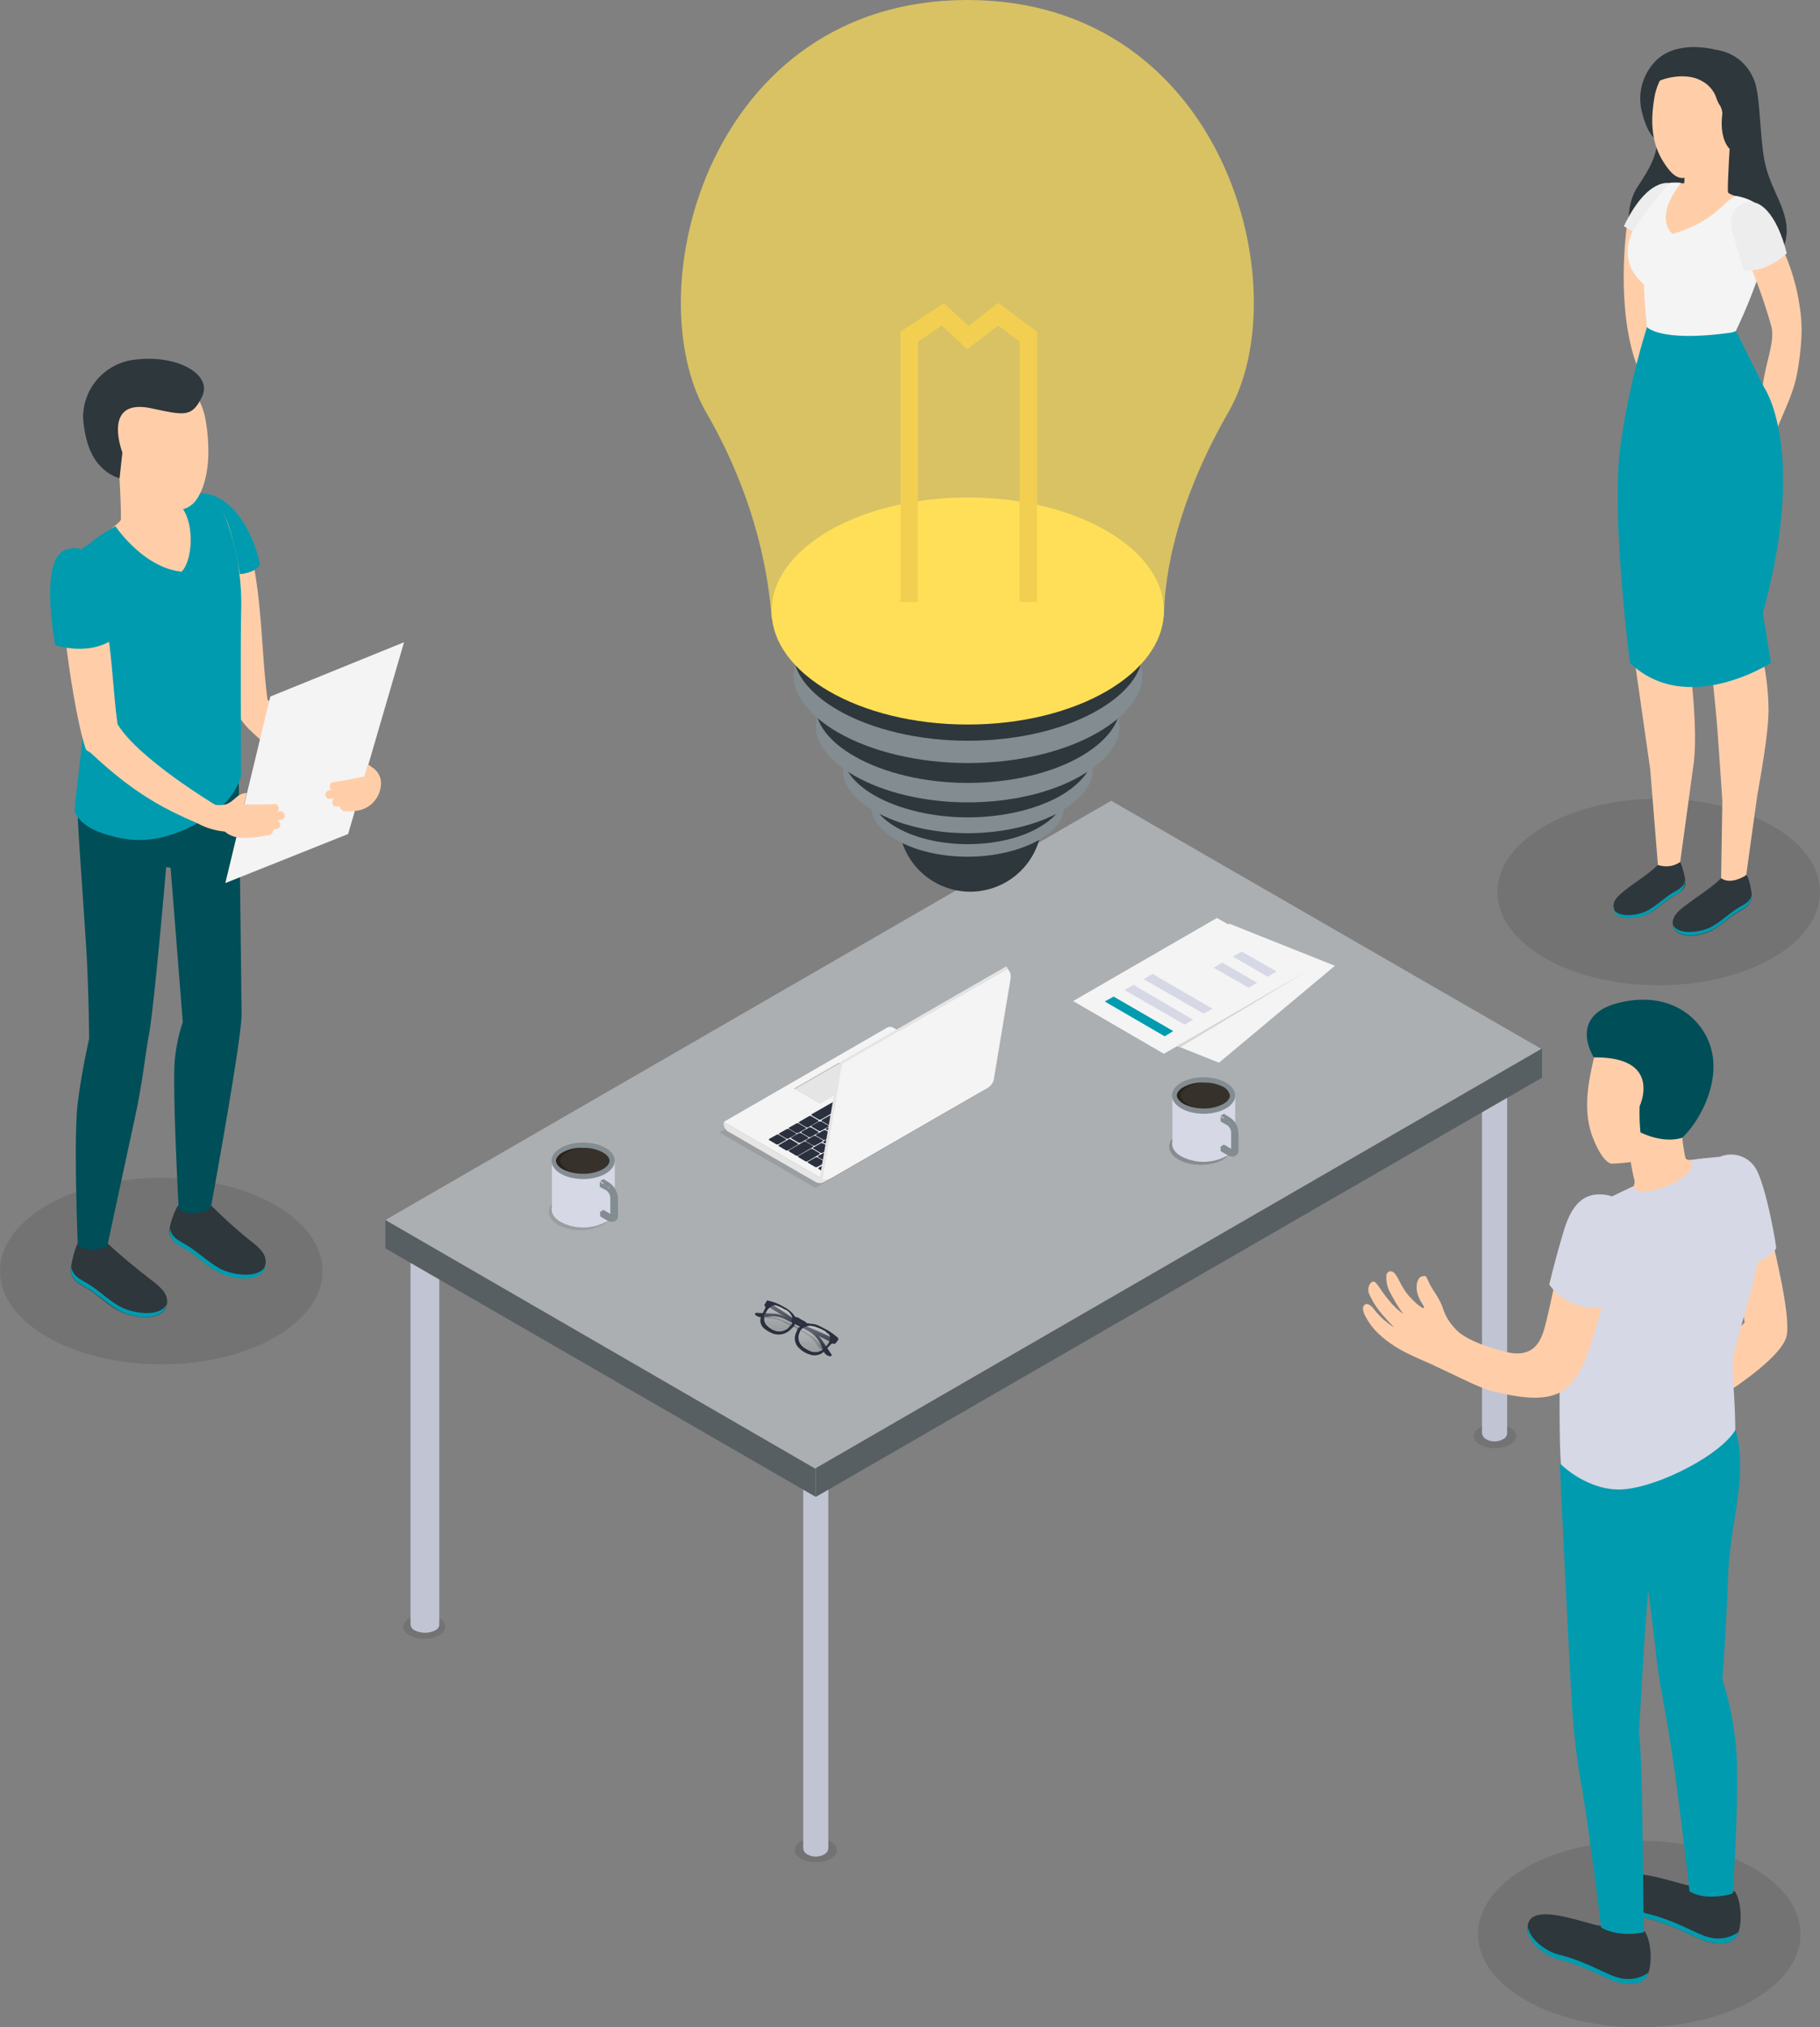 <svg height="500" viewBox="0 0 449.1 500" width="449.1" xmlns="http://www.w3.org/2000/svg" xmlns:xlink="http://www.w3.org/1999/xlink"><rect x="0" y="0" width="449.1" height="500" fill="#808080" stroke="none"/><linearGradient id="a" gradientTransform="matrix(1 0 0 -1 0 325.47)" gradientUnits="userSpaceOnUse" x1="200.935" x2="200.935" y1="-1.54" y2="-8.1"><stop offset=".01" stop-color="#fff"/><stop offset=".88" stop-color="#fff" stop-opacity="0"/></linearGradient><linearGradient id="b" x1="191.921" x2="191.921" xlink:href="#a" y1="3.46" y2="-3.02"/><ellipse cx="409.3" cy="220" opacity=".1" rx="39.8" ry="23"/><path d="m415.6 14c1.5-2.5 13.4-4.1 17.3 5.9 1.5 3.8 1.3 13.6 2.5 19.7s4.1 9.6 5.2 14.6-.7 13.3-12.6 14.8-21.2-2.7-24-6.5-2.9-11.9 0-16.3 5.2-7.9 5.1-13.6z" fill="#2e373c"/><path d="m401.4 56.1s-2.8 19.8 2.5 34 3.9-3.6 3.9-3.6l-1.3-4.2s-1.1-16.3-.6-20.3.3-7.4.6-7.7-1.1-1-1.6-1-3.5 2.8-3.5 2.8z" fill="#ffcea9"/><path d="m423.4 12.3s-8.9-2.6-14.4 2.3a13.297 13.297 0 0 0 -3.8 13.2c.7 2.8 2.2 6.7 4.4 6.9s13.8-22.4 13.8-22.4z" fill="#2e373c"/><path d="m426.8 36.7s-.6 10-.4 10.7 3.9 1.4 5 2.3-5.4 11-8.7 12.5-13.5-2.3-14.2-7.4c-.7-4.7 2.9-8.3 4.3-9.5a26.219 26.219 0 0 1 2.8-.1l.3-4.8c4.5-1.5 10.9-3.7 10.9-3.7z" fill="#ffcea9"/><path d="m428.2 48.3c2.8.4 6 1.9 6.4 3.5.5 1.8 1.6 10.2-.8 16.6a128.326 128.326 0 0 1 -5.5 13.3s-12.1 5.2-21.9-.9c0 0-.7-6.9-.7-10.6-9-7.9-1.3-17.5 6.3-25.1a13.104 13.104 0 0 1 2.8 0s-6.8 8-2.1 12.6c10.2-3 12.2-7.6 15.5-9.4z" fill="#f4f4f4"/><path d="m408.2 24.3c1-6.4 5.6-11.2 12.2-10.8a12.736 12.736 0 0 1 12 13.4 12.493 12.493 0 0 1 -5.6 9.7 13.314 13.314 0 0 1 -1 2.8c-2.4 2.7-8.5 4.5-10.6 4.5-1.8 0-3.3-1.6-5-4.4-3.4-5.7-2.5-12-2-15.2z" fill="#ffcea9"/><path d="m422.5 13.6c4.6.9 8.4 2.2 9.7 6.8.9 3.1 2 9.1.9 11.6l-.7 1.8-5.6 2.9s-2.6-2.2-1.8-8.6a4.069 4.069 0 0 0 -.8-2.4 10.842 10.842 0 0 1 -.8-1.9 7.622 7.622 0 0 0 -3.6-3.9c-4.2-2.3-10.3-.3-11.1.5a12.132 12.132 0 0 1 13.8-6.8z" fill="#2e373c"/><path d="m435 94.8c1-6.5 3-10.7 2.1-14.3a132.99 132.99 0 0 0 -7.9-21c-2-4-1.4-6.8.7-8.4 2.4-1.8 4.7-1 6.8 3.5 2.7 5.6 5.8 11.4 7.2 19.8.7 4.1 1.1 8-.2 16.3-.9 5.8-2.8 9.1-5 14.6-.6 1.5-4.6-5-3.7-10.5z" fill="#ffcea9"/><path d="m430.9 215.8c-2.3 1.9-6 .6-6.2.8-2.4 2.4-5.9 4.5-8.6 6.6-1.5 1.1-3.7 2.7-3.3 4.9.7 3.9 7.1 2.7 9.4 1.5s4.3-3.2 6.6-4.6c1.6-1 3.2-1.5 3.4-3.6.3-1.3-.9-5.7-1.3-5.6z" fill="#2e373c"/><path d="m432.3 220.5c-.3 2-1.9 2.5-3.5 3.5-2.3 1.4-4.3 3.5-6.7 4.7-2.2 1.1-7.7 2.2-9.3-.6.8 3.8 7 2.6 9.4 1.4s4.3-3.2 6.6-4.6c1.6-1 3.2-1.5 3.4-3.6a2.202 2.202 0 0 0 .1-.8z" fill="#009baf"/><path d="m414.5 212.5c-2.1 1.8-5.4.8-5.5.9-2.2 2.2-5.4 4.1-7.8 6-1.3 1.1-3.4 2.5-3 4.5.7 3.6 6.5 2.5 8.6 1.4s4-2.9 6-4.2c1.5-.9 2.9-1.4 3.1-3.3.1-1.1-1.1-5.3-1.4-5.3z" fill="#2e373c"/><path d="m415.8 217.1c-.3 1.8-1.7 2.3-3.2 3.2-2.1 1.3-4 3.2-6.1 4.3s-7 2-8.5-.5c.8 3.5 6.5 2.4 8.6 1.3s4-2.9 6-4.2c1.5-.9 2.9-1.4 3.1-3.3a.755.755 0 0 0 .1-.8z" fill="#009baf"/><path d="m401.8 103.5a187.542 187.542 0 0 1 4-19.8 23.365 23.365 0 0 0 9 2.2c5.2.3 13.5-1.3 13.5-1.3a52.071 52.071 0 0 0 4.8 7.4c2.3 3.2 6.9 10.3 5.8 22.7-.7 8.1-5.3 42.4-5.3 42.4a63.722 63.722 0 0 1 2.8 17.9c0 5-1.4 13.5-2.8 21.3l-2.7 19.5s-3.6 2.6-6.2.8l.3-19.1c-.3-4.7-.8-11.6-1.1-16-.5-7.2-1.8-18.5-2.1-21.4s-1.3-7.8-1.7-13.4-2.5-33.8-2.5-33.8l-.3 5.3s-.3 8.6-1.5 19.2-1.7 15.3-1.7 15.3a20.989 20.989 0 0 1 2.4 6.9c.2 2.3 2.8 20.4 1.3 29.6l-3.2 23.4a5.998 5.998 0 0 1 -5.5.7l-1.9-23.6c-1.3-9-4-28.1-4.4-30.5a108.898 108.898 0 0 1 -1.6-15.1c-.6-10.2-.4-32.5.6-40.6z" fill="#ffcea9"/><path d="m428.4 81.7 7 14s10.6 15.5-.4 55.5l2 12.3s-20.8 13.4-34.8 0c0 0-4.8-36.9-2.3-53.9a188.845 188.845 0 0 1 6.5-28.9s3.4 3.8 21 1.3" fill="#009baf"/><path d="m440.9 62.5s-4.8 4.8-10.6 4.2l-2.8-9.4s-1.8-4.9 2.4-7 8.6 2.6 11 12.2z" fill="#ededed"/><path d="m412.1 45.2s-5.5-1.7-11.4 10.6l2.2 1.3s5.8-8.8 9.2-11.9z" fill="#ededed"/><ellipse cx="39.8" cy="313.5" opacity=".1" rx="39.8" ry="23"/><path d="m19.4 306.4c2.9 2.3 7 .2 7.3.4 3.3 3.1 6.9 6 10.5 8.8 1.8 1.4 4.5 3.3 4 6-.9 4.8-8.6 3.3-11.5 1.9s-5.3-3.9-8-5.6c-2-1.2-3.9-1.9-4.2-4.3-.2-1.6 1.4-7.2 1.9-7.2z" fill="#2e373c"/><path d="m17.6 312.5c.4 2.4 2.3 3 4.2 4.2 2.8 1.7 5.2 4.2 8.1 5.7 2.7 1.4 9.4 2.7 11.2-.7-1 4.6-8.6 3.2-11.4 1.7s-5.3-3.9-8-5.6c-2-1.2-3.9-1.9-4.2-4.3a3.399 3.399 0 0 1 .1-1z" fill="#009baf"/><path d="m44.1 297.3c2.8 2.3 7.8-.2 8 0a126.423 126.423 0 0 0 9.4 8.5c1.8 1.4 4.5 3.3 4 6-.9 4.8-8.6 3.3-11.5 1.9s-5.3-3.9-8-5.6c-2-1.2-3.9-1.9-4.2-4.3-.1-1.7 1.8-6.6 2.3-6.5z" fill="#2e373c"/><path d="m42 303c.4 2.4 2.3 3 4.2 4.2 2.8 1.7 5.3 4.2 8.1 5.7s9.4 2.7 11.3-.7c-1 4.6-8.6 3.2-11.5 1.7s-5.3-3.9-8-5.6c-2-1.2-3.9-1.9-4.2-4.3 0-.3.1-.7.1-1z" fill="#009baf"/><path d="m19.2 201.3c.1 4.3 1.5 23 2.1 32.9s.7 22 .7 22-1.7 7.2-2.8 15.7 0 35.3 0 35.3a6.869 6.869 0 0 0 7.3 0s4.6-21.4 6.7-31.1 2.5-15.2 3.6-21.2c1.3-7.2 4.2-41 4.2-41l1.1.1 3 38.1a42.151 42.151 0 0 0 -1.9 8.7c-.8 6.2.9 37.5.9 37.5a7.503 7.503 0 0 0 7.9-.3s7.6-41.4 7.6-47.7c0-4.2-.7-59.1-.7-59.1z" fill="#004e57"/><path d="m29.5 118s.5 9.4.3 10.2-4.3 3.6-5.5 4.6 6.5 8.6 10.2 10.3 15.6-2.8 15.8-8.6-2-10.7-3.8-11-17-5.5-17-5.5z" fill="#ffcea9"/><path d="m55.3 135.4c.5-4.1-2.2-8.1.5-11.4 9.3 9.1 8.1 33.2 10.2 48.5 6.9 7.2 20.7 14.3 24.6 16 .7.3 1.3.7 1.2 1.4-.6 3-1.4 4.1-3.2 7-9.2-3.9-15.8-6.2-27.2-17.1a21.237 21.237 0 0 1 -2.9-3.8c-3.3-9.6-4.2-33.4-3.2-40.6z" fill="#ffcea9"/><path d="m28.5 129.8s6.8 10.2 16.3 11.2c3-3 3.3-13.5-.9-16.8 0 0 3.8-3.1 6.4-2.5a13.739 13.739 0 0 1 5.9 7.5 59.88 59.88 0 0 1 3.3 21.8c-.2 10 0 40.4 0 40.4s-1.3 6.4-9.9 11.2-15 5.3-20.8 3.9c-4.8-1.1-8.8-2.8-10.4-6.3.4-7 3.5-25.2 2.4-34s-3-15.4-3.5-22.4.9-7 4.5-9.5a43.58 43.58 0 0 1 6.7-4.5z" fill="#009baf"/><path d="m50.8 104c-1.1-7.3-6.4-12.8-13.9-12.4a14.596 14.596 0 0 0 -13.7 15.3 14.226 14.226 0 0 0 6.3 11.1 17.543 17.543 0 0 0 1.2 3.2c2.6 3.1 10.7 5 13 4.7 3-.4 4.6-1.7 6-4.9 2.5-5.8 1.7-13.4 1.1-17z" fill="#ffcea9"/><path d="m29.5 118 .7-6.4s-5.2-13.5 7.1-10.9c8.1 1.7 10.1 2.4 12.6-3s-6.2-10.3-16.6-9a14.355 14.355 0 0 0 -12.8 14.5c.4 4.1 1.4 12.2 9 14.8z" fill="#2e373c"/><path d="m15.2 139.5c3.6-1 .9-.2 3.6-1 9.3 9.1 8.1 24.7 10.2 40.1 5.1 8.5 24.1 19.9 24.1 19.9.2 1.6-.3 2.1-2.4 5.4-9.2-3.9-16.8-7.4-28.3-18.2-.5-.4-1.1-.5-1.3-1.1-3.2-9.9-6.9-38-5.9-45.1z" fill="#ffcea9"/><path d="m99.7 158.4-13.8 47.3-30.3 12.1 11.1-46z" fill="#f4f4f4"/><path d="m48.3 198.8c.5-1.6 1.6-1.2 2.9-.8a7.684 7.684 0 0 0 4.5.4c1.3-.4 2.2-1.5 3.2-2.2a3.606 3.606 0 0 1 2-.6l-.7 2.8s6.6.1 7.3-.1a1.13 1.13 0 0 1 1.3.9v.1a1.613 1.613 0 0 1 -.3.9l.4-.1c1.4-.3 1.9 1.8.6 2.1-.4.1-.7.1-1.1.2.9.3 1.1 1.8 0 2l-.3.1a.902.902 0 0 1 -.5.1h-.2a1.298 1.298 0 0 1 -.9 1.4h-.1c-3.2.4-8 1.7-10.9-.9a17.88 17.88 0 0 1 -5.9-1.6c-1.8-.9-1.8-2.8-1.3-4.7z" fill="#ffcea9"/><path d="m81.4 194.9h.4a1.127 1.127 0 0 1 -.216-1.579l.016-.021a.91.91 0 0 1 .8-.4c.7 0 7.5-1.4 7.5-1.4l.8-2.8c0-.2 1.2.6 1.2.6a4.784 4.784 0 0 1 2.1 3.4 6.925 6.925 0 0 1 -2 5.3 6.696 6.696 0 0 1 -4.6 2 17.704 17.704 0 0 1 -2.3.1 1.278 1.278 0 0 1 -1.2-1.1v-.1h-.9c-1.2 0-1.3-1.4-.5-2-.4 0-.8.1-1.1.1-1.5.1-1.4-2.1 0-2.1z" fill="#ffcea9"/><path d="m59.2 141.6s3.5-.2 4.9-2.2c-.3-3.5-4.7-16.7-13.7-17.7a16.853 16.853 0 0 1 5.6 6.8c1.6 3.9 3.2 13.1 3.2 13.1z" fill="#009baf"/><path d="m13.6 159.1s8.9 3.1 15.2-2.1c.7-1.2-3.6-16.4-3.6-16.4s-3.8-7.8-9.6-4.7-2 23.2-2 23.2z" fill="#009baf"/><ellipse cx="104.7" cy="401.2" opacity=".1" rx="5.2" ry="3"/><ellipse cx="201.3" cy="456.3" opacity=".1" rx="5.2" ry="3"/><ellipse cx="368.9" cy="354.2" opacity=".1" rx="5.2" ry="3"/><path d="m101.3 300.3v100.3a1.75 1.75 0 0 0 1 1.5 5.719 5.719 0 0 0 5.1 0 1.637 1.637 0 0 0 1-1.5v-100.3z" fill="#c1c4d3"/><path d="m198.2 339.4v116.4a1.859 1.859 0 0 0 .9 1.5 4.333 4.333 0 0 0 4.4 0 1.859 1.859 0 0 0 .9-1.5v-116.4z" fill="#c1c4d3"/><path d="m365.7 258.5v94.9a1.859 1.859 0 0 0 .9 1.5 4.333 4.333 0 0 0 4.4 0 1.65 1.65 0 0 0 .9-1.5v-94.9z" fill="#c1c4d3"/><path d="m201.3 369.2-106.2-61.3v-7.2l106.2 61.4z" fill="#585f63"/><path d="m380.5 258.8-179.2 103.5-106.2-61.4 179.1-103.4z" fill="#abafb1"/><path d="m380.5 265.8-179.2 103.4v-7.1l179.2-103.5z" fill="#585f63"/><path d="m329.4 238.2-28.6 23.9-26.1-10.4 28.6-23.9z" fill="#f4f4f4"/><path d="m322.8 239.3-35.6 20.6-22.4-13 35.5-20.5z" fill="#f4f4f4"/><path d="m289.5 254.3-2.1 1.3-14.8-8.6 2.2-1.2z" fill="#009baf"/><path d="m294.4 251.5-2.1 1.2-14.8-8.5 2.2-1.3z" fill="#d6d8e5"/><path d="m299.2 248.8-2.2 1.2-14.8-8.5 2.2-1.3z" fill="#d6d8e5"/><path d="m310.2 242.4-2.1 1.2-8.6-4.9 2.1-1.3z" fill="#d6d8e5"/><path d="m315 239.6-2.2 1.3-8.6-5 2.2-1.2z" fill="#d6d8e5"/><path d="m291.2 258.3c.6-.3 31.6-19 31.6-19l-32.4 18.7z" fill="#d6d6d6"/><ellipse cx="296.3" cy="282.8" opacity=".2" rx="7.8" ry="4.5"/><path d="m304.8 282.1v-12l-15.5.4v11c-.3 1.3.4 2.7 2.2 3.7a11.879 11.879 0 0 0 11 0 3.592 3.592 0 0 0 2.3-3.1z" fill="#d6d8e5"/><ellipse cx="297" cy="270.2" fill="#828c91" rx="7.8" ry="4.5"/><path d="m303.5 270.2c0 .7-.6 1.5-1.7 2.1a9.878 9.878 0 0 1 -4.4 1.1h-.4a11.701 11.701 0 0 1 -4.9-1.1c-1-.6-1.7-1.4-1.7-2.1s.6-1.5 1.7-2.1a9.291 9.291 0 0 1 4.9-1.1h.5a9.88 9.88 0 0 1 4.4 1.1 3.123 3.123 0 0 1 1.6 2.1z" fill="#28221c"/><path d="m303.5 270.2c0 .7-.6 1.5-1.7 2.1a9.167 9.167 0 0 1 -8.8 0c-1-.6-1.7-1.4-1.7-2.1s.6-1.5 1.7-2.1a9.167 9.167 0 0 1 8.8 0c1.1.6 1.7 1.4 1.7 2.1z" fill="#fff" opacity=".07"/><path d="m303.6 275.7-1.6-1-.8.5.8.5v.3l1.5.9v.3a9.494 9.494 0 0 1 1 1.7h.1v3.9c0 1-.6.7-.9.5l-1.7-1-.8.5.8.5v.3l1.7 1 .6.3-.1.5.9-.5a1.302 1.302 0 0 0 .5-1.3v-4a4.744 4.744 0 0 0 -2-3.9z" fill="#828c91"/><path d="m302.9 284.9-1.7-1v-1.2l1.7 1c.3.1.9.5.9-.5v-4a2.333 2.333 0 0 0 -1-1.7l-1.6-.9v-1.2l1.6 1a4.559 4.559 0 0 1 2 3.5v4c0 .9-.5 1.8-1.9 1z" fill="#828c91"/><ellipse cx="143.2" cy="298.9" opacity=".1" rx="7.8" ry="4.5"/><path d="m151.7 298.3v-12l-15.5.4v11c-.3 1.3.4 2.7 2.2 3.7a11.879 11.879 0 0 0 11 0 3.592 3.592 0 0 0 2.3-3.1z" fill="#d6d8e5"/><ellipse cx="143.9" cy="286.3" fill="#828c91" rx="7.8" ry="4.5"/><path d="m150.4 286.3c0 .7-.6 1.5-1.7 2.1a9.88 9.88 0 0 1 -4.4 1.1h-.5a11.704 11.704 0 0 1 -4.9-1.1c-1.1-.6-1.7-1.4-1.7-2.1s.6-1.5 1.7-2.1a9.291 9.291 0 0 1 4.9-1.1h.5a9.878 9.878 0 0 1 4.4 1.1c1.1.6 1.7 1.4 1.7 2.1z" fill="#28221c"/><path d="m150.4 286.3c0 .7-.6 1.5-1.7 2.1a9.167 9.167 0 0 1 -8.8 0c-1-.6-1.7-1.4-1.7-2.1s.6-1.5 1.7-2.1a9.167 9.167 0 0 1 8.8 0c1.1.6 1.7 1.4 1.7 2.1z" fill="#fff" opacity=".07"/><path d="m150.5 291.8-1.6-1-.8.5.8.5v.3l1.5.9-.1.3a9.494 9.494 0 0 1 1 1.7h.1v3.9c0 1-.6.7-.8.5l-1.7-1-.8.5.8.5v.3l1.7 1 .6.3-.1.5.9-.5a1.47 1.47 0 0 0 .5-1.4v-4a5.141 5.141 0 0 0 -2-3.8z" fill="#828c91"/><path d="m149.8 301-1.7-1v-1.2l1.7 1c.3.1.8.5.8-.5v-4a2.333 2.333 0 0 0 -1-1.7l-1.6-.9v-1.2l1.6 1a4.559 4.559 0 0 1 2 3.5v4c.1.9-.4 1.8-1.8 1z" fill="#828c91"/><path d="m242.2 269.3-23-13.3a1.483 1.483 0 0 0 -1.3 0l-40.4 23.3 23.7 13.7z" opacity=".1"/><path d="m243.3 266.7-23-13.3a1.483 1.483 0 0 0 -1.3 0l-40.4 23.3 23.7 13.7z" fill="#f4f4f4"/><g fill="#2b303f"><path d="m201.2 285.5-1.8 1a.188.188 0 0 0 -.037.263.19.19 0 0 0 .037.037l1.7 1a.637.637 0 0 0 .6 0l1.8-1a.188.188 0 0 0 .037-.263.19.19 0 0 0 -.037-.037l-1.7-1a.637.637 0 0 0 -.6 0z"/><path d="m203.7 284.1-1.8 1a.188.188 0 0 0 -.037.263.19.19 0 0 0 .037.037l1.7 1a.637.637 0 0 0 .6 0l1.8-1a.188.188 0 0 0 .037-.263.19.19 0 0 0 -.037-.037l-1.7-1a.637.637 0 0 0 -.6 0z"/><path d="m206.2 282.6-1.8 1a.188.188 0 0 0 -.037.263.19.19 0 0 0 .037.037l1.7 1a.637.637 0 0 0 .6 0l1.8-1a.188.188 0 0 0 .037-.263.19.19 0 0 0 -.037-.037l-1.7-1a.637.637 0 0 0 -.6 0z"/><path d="m208.6 281.2-1.8 1a.188.188 0 0 0 -.037.263.19.19 0 0 0 .037.037l1.7 1a.637.637 0 0 0 .6 0l1.8-1a.188.188 0 0 0 .037-.263.19.19 0 0 0 -.037-.037l-1.7-1a.637.637 0 0 0 -.6 0z"/><path d="m211.1 279.8-1.8 1a.188.188 0 0 0 -.037.263.19.19 0 0 0 .037.037l1.7 1a.637.637 0 0 0 .6 0l1.8-1a.188.188 0 0 0 0-.3l-1.7-1a.637.637 0 0 0 -.6 0z"/><path d="m213.6 278.3-1.8 1a.188.188 0 0 0 -.037.263.19.19 0 0 0 .037.037l1.7 1a.637.637 0 0 0 .6 0l1.8-1a.188.188 0 0 0 0-.3l-1.7-1a.637.637 0 0 0 -.6 0z"/><path d="m216.1 276.9-1.8 1a.188.188 0 0 0 -.037.263.19.19 0 0 0 .037.037l1.7 1a.637.637 0 0 0 .6 0l1.8-1a.188.188 0 0 0 0-.3l-1.7-1a.637.637 0 0 0 -.6 0z"/><path d="m218.6 275.5-1.8 1a.188.188 0 0 0 -.037.263.19.19 0 0 0 .037.037l1.7 1a.637.637 0 0 0 .6 0l1.8-1a.188.188 0 0 0 .037-.263.19.19 0 0 0 -.037-.037l-1.7-1a.637.637 0 0 0 -.6 0z"/><path d="m221.1 274-1.8 1a.188.188 0 0 0 -.037.263.19.19 0 0 0 .037.037l1.7 1a.637.637 0 0 0 .6 0l1.8-1a.188.188 0 0 0 .037-.263.19.19 0 0 0 -.037-.037l-1.7-1a.637.637 0 0 0 -.6 0z"/><path d="m223.6 272.6-1.8 1a.188.188 0 0 0 -.037.263.19.19 0 0 0 .037.037l1.7 1a.637.637 0 0 0 .6 0l1.8-1a.188.188 0 0 0 .037-.263.19.19 0 0 0 -.037-.037l-1.7-1q-.45-.15-.6 0z"/><path d="m226 271.1-1.8 1a.188.188 0 0 0 -.037.263.19.19 0 0 0 .037.037l1.7 1a.637.637 0 0 0 .6 0l1.8-1a.188.188 0 0 0 .037-.263.19.19 0 0 0 -.037-.037l-1.7-1z"/><path d="m228.5 269.7-1.8 1a.188.188 0 0 0 -.037.263.19.19 0 0 0 .037.037l1.7 1a.637.637 0 0 0 .6 0l1.8-1a.188.188 0 0 0 .037-.263.19.19 0 0 0 -.037-.037l-1.7-1a.637.637 0 0 0 -.6 0z"/><path d="m231 268.3-1.8 1a.188.188 0 0 0 -.037.263.19.19 0 0 0 .037.037l1.7 1a.637.637 0 0 0 .6 0l1.8-1a.188.188 0 0 0 0-.3l-1.7-1a.637.637 0 0 0 -.6 0z"/><path d="m234.7 266.2-3 1.7a.188.188 0 0 0 0 .3l1.7 1a.637.637 0 0 0 .6 0l3-1.7a.188.188 0 0 0 .037-.263.19.19 0 0 0 -.037-.037l-1.7-1a.637.637 0 0 0 -.6 0z"/><path d="m202.5 282-1.8 1a.188.188 0 0 0 -.037.263.19.19 0 0 0 .037.037l1.7 1a.637.637 0 0 0 .6 0l1.8-1a.188.188 0 0 0 .037-.263.19.19 0 0 0 -.037-.037l-1.7-1q-.45-.15-.6 0z"/><path d="m205 280.5-1.8 1a.188.188 0 0 0 -.037.263.19.19 0 0 0 .037.037l1.7 1a.637.637 0 0 0 .6 0l1.8-1a.188.188 0 0 0 .037-.263.19.19 0 0 0 -.037-.037l-1.7-1a.637.637 0 0 0 -.6 0z"/><path d="m207.4 279.1-1.8 1a.188.188 0 0 0 -.037.263.19.19 0 0 0 .037.037l1.7 1a.637.637 0 0 0 .6 0l1.8-1a.188.188 0 0 0 .037-.263.19.19 0 0 0 -.037-.037l-1.7-1a.637.637 0 0 0 -.6 0z"/><path d="m209.9 277.7-1.8 1a.188.188 0 0 0 -.037.263.19.19 0 0 0 .037.037l1.7 1a.637.637 0 0 0 .6 0l1.8-1a.188.188 0 0 0 .037-.263.19.19 0 0 0 -.037-.037l-1.7-1a.637.637 0 0 0 -.6 0z"/><path d="m212.4 276.2-1.8 1a.188.188 0 0 0 -.037.263.19.19 0 0 0 .037.037l1.7 1a.637.637 0 0 0 .6 0l1.8-1a.188.188 0 0 0 .037-.263.19.19 0 0 0 -.037-.037l-1.7-1z"/><path d="m214.9 274.8-1.8 1a.188.188 0 0 0 -.037.263.19.19 0 0 0 .037.037l1.7 1a.637.637 0 0 0 .6 0l1.8-1a.188.188 0 0 0 0-.3l-1.7-1a.637.637 0 0 0 -.6 0z"/><path d="m217.4 273.4-1.8 1a.188.188 0 0 0 -.037.263.19.19 0 0 0 .037.037l1.7 1a.637.637 0 0 0 .6 0l1.8-1a.188.188 0 0 0 0-.3l-1.7-1a.637.637 0 0 0 -.6 0z"/><path d="m219.9 271.9-1.8 1a.188.188 0 0 0 -.037.263.19.19 0 0 0 .037.037l1.7 1a.637.637 0 0 0 .6 0l1.8-1a.188.188 0 0 0 0-.3l-1.7-1a.637.637 0 0 0 -.6 0z"/><path d="m222.4 270.5-1.8 1a.188.188 0 0 0 -.037.263.19.19 0 0 0 .037.037l1.7 1a.637.637 0 0 0 .6 0l1.8-1a.188.188 0 0 0 .037-.263.19.19 0 0 0 -.037-.037l-1.7-1q-.45-.15-.6 0z"/><path d="m224.9 269-1.8 1a.188.188 0 0 0 -.037.263.19.19 0 0 0 .037.037l1.7 1a.637.637 0 0 0 .6 0l1.8-1a.188.188 0 0 0 .037-.263.19.19 0 0 0 -.037-.037l-1.7-1z"/><path d="m227.3 267.6-1.8 1a.188.188 0 0 0 -.037.263.19.19 0 0 0 .037.037l1.7 1a.637.637 0 0 0 .6 0l1.8-1a.188.188 0 0 0 .037-.263.19.19 0 0 0 -.037-.037l-1.7-1a.637.637 0 0 0 -.6 0z"/><path d="m229.8 266.2-1.8 1a.188.188 0 0 0 -.037.263.19.19 0 0 0 .037.037l1.7 1a.637.637 0 0 0 .6 0l1.8-1a.188.188 0 0 0 .037-.263.19.19 0 0 0 -.037-.037l-1.7-1a.637.637 0 0 0 -.6 0z"/><path d="m200 283.4-3 1.7a.188.188 0 0 0 -.037.263.19.19 0 0 0 .037.037l1.7 1a.637.637 0 0 0 .6 0l2.9-1.7a.188.188 0 0 0 0-.3l-1.7-1a.454.454 0 0 0 -.5 0z"/><path d="m234.6 266.1-1.8 1a.454.454 0 0 1 -.5 0l-1.8-1a.188.188 0 0 1 -.037-.263.19.19 0 0 1 .037-.037l.1-.1a.188.188 0 0 0 .037-.263.19.19 0 0 0 -.037-.037l-1.9-1.1a.188.188 0 0 1 -.037-.263.19.19 0 0 1 .037-.037l1.1-.6a.454.454 0 0 1 .5 0l1.8 1 .4.2.3.1.3.1 1.5.9c.1.2.1.3 0 .4z"/><path d="m191.6 279.9-1.8 1a.188.188 0 0 0 -.037.263.19.19 0 0 0 .037.037l1.7 1a.637.637 0 0 0 .6 0l1.8-1a.188.188 0 0 0 0-.3l-1.7-1a.637.637 0 0 0 -.6 0z"/><path d="m194.1 278.5-1.8 1a.188.188 0 0 0 -.037.263.19.19 0 0 0 .037.037l1.7 1a.637.637 0 0 0 .6 0l1.8-1a.188.188 0 0 0 .037-.263.19.19 0 0 0 -.037-.037l-1.7-1q-.45-.15-.6 0z"/><path d="m196.5 277.1-1.8 1a.188.188 0 0 0 -.037.263.19.19 0 0 0 .037.037l1.7 1a.637.637 0 0 0 .6 0l1.8-1a.188.188 0 0 0 .037-.263.19.19 0 0 0 -.037-.037l-1.7-1a.637.637 0 0 0 -.6 0z"/><path d="m217.6 264.9-1.8 1a.188.188 0 0 0 -.037.263.19.19 0 0 0 .037.037l1.7 1a.637.637 0 0 0 .6 0l1.8-1a.188.188 0 0 0 0-.3l-1.7-1a.637.637 0 0 0 -.6 0z"/><path d="m220.1 263.5-1.8 1a.188.188 0 0 0 -.037.263.19.19 0 0 0 .037.037l1.7 1a.637.637 0 0 0 .6 0l1.8-1a.188.188 0 0 0 .037-.263.19.19 0 0 0 -.037-.037l-1.7-1a.637.637 0 0 0 -.6 0z"/><path d="m222.6 262-1.8 1a.188.188 0 0 0 -.037.263.19.19 0 0 0 .037.037l1.7 1a.637.637 0 0 0 .6 0l1.8-1a.188.188 0 0 0 .037-.263.19.19 0 0 0 -.037-.037l-1.7-1a.637.637 0 0 0 -.6 0z"/><path d="m225.1 260.6-1.8 1a.188.188 0 0 0 -.037.263.19.19 0 0 0 .037.037l1.7 1a.637.637 0 0 0 .6 0l1.8-1a.188.188 0 0 0 .037-.263.19.19 0 0 0 -.037-.037l-1.7-1q-.45-.15-.6 0z"/><path d="m199.6 275.3-2.4 1.4a.188.188 0 0 0 -.037.263.19.19 0 0 0 .037.037l1.7 1a.637.637 0 0 0 .6 0l2.4-1.4a.188.188 0 0 0 0-.3l-1.7-1a.637.637 0 0 0 -.6 0z"/><path d="m215.1 266.3-2.4 1.4a.188.188 0 0 0 -.037.263.19.19 0 0 0 .037.037l1.7 1a.637.637 0 0 0 .6 0l2.4-1.4a.188.188 0 0 0 0-.3l-1.7-1a.637.637 0 0 0 -.6 0z"/><path d="m212 268.1-11.7 6.7a.188.188 0 0 0 0 .3l1.7 1a.637.637 0 0 0 .6 0l11.7-6.7c.1-.1.1-.2-.1-.3l-1.7-1a.446.446 0 0 0 -.5 0z"/><path d="m200.7 280.2-1.8 1a.188.188 0 0 0 -.037.263.19.19 0 0 0 .037.037l1.7 1a.637.637 0 0 0 .6 0l1.8-1a.188.188 0 0 0 .037-.263.19.19 0 0 0 -.037-.037l-1.7-1a.637.637 0 0 0 -.6 0z"/><path d="m203.2 278.8-1.8 1a.188.188 0 0 0 -.037.263.19.19 0 0 0 .037.037l1.7 1a.637.637 0 0 0 .6 0l1.8-1a.188.188 0 0 0 0-.3l-1.7-1a.637.637 0 0 0 -.6 0z"/><path d="m205.7 277.3-1.8 1a.188.188 0 0 0 -.037.263.19.19 0 0 0 .037.037l1.7 1a.637.637 0 0 0 .6 0l1.8-1a.188.188 0 0 0 0-.3l-1.7-1a.637.637 0 0 0 -.6 0z"/><path d="m208.2 275.9-1.8 1a.188.188 0 0 0 -.037.263.19.19 0 0 0 .037.037l1.7 1a.637.637 0 0 0 .6 0l1.8-1a.188.188 0 0 0 0-.3l-1.7-1a.637.637 0 0 0 -.6 0z"/><path d="m210.7 274.5-1.8 1a.188.188 0 0 0 -.037.263.19.19 0 0 0 .037.037l1.7 1a.637.637 0 0 0 .6 0l1.8-1a.188.188 0 0 0 .037-.263.19.19 0 0 0 -.037-.037l-1.7-1a.637.637 0 0 0 -.6 0z"/><path d="m213.1 273-1.8 1a.188.188 0 0 0 -.037.263.19.19 0 0 0 .037.037l1.7 1a.637.637 0 0 0 .6 0l1.8-1a.188.188 0 0 0 .037-.263.19.19 0 0 0 -.037-.037l-1.7-1a.637.637 0 0 0 -.6 0z"/><path d="m215.6 271.6-1.8 1a.188.188 0 0 0 -.037.263.19.19 0 0 0 .037.037l1.7 1a.637.637 0 0 0 .6 0l1.8-1a.188.188 0 0 0 .037-.263.19.19 0 0 0 -.037-.037l-1.7-1a.637.637 0 0 0 -.6 0z"/><path d="m218.1 270.2-1.8 1a.188.188 0 0 0 -.037.263.19.19 0 0 0 .037.037l1.7 1a.637.637 0 0 0 .6 0l1.8-1a.188.188 0 0 0 .037-.263.19.19 0 0 0 -.037-.037l-1.7-1a.637.637 0 0 0 -.6 0z"/><path d="m220.6 268.7-1.8 1a.188.188 0 0 0 -.037.263.19.19 0 0 0 .037.037l1.7 1a.637.637 0 0 0 .6 0l1.8-1a.188.188 0 0 0 .037-.263.19.19 0 0 0 -.037-.037l-1.7-1a.637.637 0 0 0 -.6 0z"/><path d="m223.1 267.3-1.8 1a.188.188 0 0 0 -.037.263.19.19 0 0 0 .037.037l1.7 1a.637.637 0 0 0 .6 0l1.8-1a.188.188 0 0 0 0-.3l-1.7-1a.637.637 0 0 0 -.6 0z"/><path d="m225.6 265.9-1.8 1a.188.188 0 0 0 -.037.263.19.19 0 0 0 .037.037l1.7 1a.637.637 0 0 0 .6 0l1.8-1a.188.188 0 0 0 0-.3l-1.7-1q-.45-.15-.6 0z"/><path d="m228 264.4-1.8 1a.188.188 0 0 0 -.037.263.19.19 0 0 0 .037.037l1.7 1a.637.637 0 0 0 .6 0l1.8-1a.188.188 0 0 0 0-.3l-1.7-1a.637.637 0 0 0 -.6 0z"/><path d="m198.3 281.6-3.6 2.1a.188.188 0 0 0 -.037.263.19.19 0 0 0 .037.037l1.7 1a.637.637 0 0 0 .6 0l3.6-2.1a.188.188 0 0 0 .037-.263.19.19 0 0 0 -.037-.037l-1.7-1q-.45-.15-.6 0z"/><path d="m197.1 279.5-1.8 1a.188.188 0 0 0 -.037.263.19.19 0 0 0 .037.037l1.7 1a.637.637 0 0 0 .6 0l1.8-1a.188.188 0 0 0 .037-.263.19.19 0 0 0 -.037-.037l-1.7-1a.637.637 0 0 0 -.6 0z"/><path d="m199.6 278.1-1.8 1a.188.188 0 0 0 -.037.263.19.19 0 0 0 .037.037l1.7 1a.637.637 0 0 0 .6 0l1.8-1a.188.188 0 0 0 .037-.263.19.19 0 0 0 -.037-.037l-1.7-1a.637.637 0 0 0 -.6 0z"/><path d="m202.1 276.6-1.8 1a.188.188 0 0 0 -.037.263.19.19 0 0 0 .037.037l1.7 1a.637.637 0 0 0 .6 0l1.8-1a.188.188 0 0 0 .037-.263.19.19 0 0 0 -.037-.037l-1.7-1z"/><path d="m204.6 275.2-1.8 1a.188.188 0 0 0 -.037.263.19.19 0 0 0 .037.037l1.7 1a.637.637 0 0 0 .6 0l1.8-1a.188.188 0 0 0 .037-.263.19.19 0 0 0 -.037-.037l-1.7-1q-.45-.15-.6 0z"/><path d="m207 273.8-1.8 1a.188.188 0 0 0 -.037.263.19.19 0 0 0 .037.037l1.7 1a.637.637 0 0 0 .6 0l1.8-1a.188.188 0 0 0 0-.3l-1.7-1a.637.637 0 0 0 -.6 0z"/><path d="m209.5 272.4-1.8 1a.188.188 0 0 0 -.037.263.19.19 0 0 0 .037.037l1.7 1a.637.637 0 0 0 .6 0l1.8-1a.188.188 0 0 0 0-.3l-1.7-1a.637.637 0 0 0 -.6 0z"/><path d="m212 270.9-1.8 1a.188.188 0 0 0 -.037.263.19.19 0 0 0 .037.037l1.7 1a.637.637 0 0 0 .6 0l1.8-1a.188.188 0 0 0 0-.3l-1.7-1a.637.637 0 0 0 -.6 0z"/><path d="m214.5 269.5-1.8 1a.188.188 0 0 0 -.037.263.19.19 0 0 0 .037.037l1.7 1a.637.637 0 0 0 .6 0l1.8-1a.188.188 0 0 0 .037-.263.19.19 0 0 0 -.037-.037l-1.7-1a.637.637 0 0 0 -.6 0z"/><path d="m217 268.1-1.8 1a.188.188 0 0 0 -.037.263.19.19 0 0 0 .037.037l1.7 1a.637.637 0 0 0 .6 0l1.8-1a.188.188 0 0 0 .037-.263.19.19 0 0 0 -.037-.037l-1.7-1a.637.637 0 0 0 -.6 0z"/><path d="m219.4 266.6-1.8 1a.188.188 0 0 0 -.037.263.19.19 0 0 0 .037.037l1.7 1a.637.637 0 0 0 .6 0l1.8-1a.188.188 0 0 0 .037-.263.19.19 0 0 0 -.037-.037l-1.7-1a.637.637 0 0 0 -.6 0z"/><path d="m221.9 265.2-1.8 1a.188.188 0 0 0 -.037.263.19.19 0 0 0 .037.037l1.7 1a.637.637 0 0 0 .6 0l1.8-1a.188.188 0 0 0 .037-.263.19.19 0 0 0 -.037-.037l-1.7-1a.637.637 0 0 0 -.6 0z"/><path d="m227.5 262-4.8 2.8a.188.188 0 0 0 -.037.263.19.19 0 0 0 .037.037l1.7 1a.637.637 0 0 0 .6 0l4.8-2.8a.188.188 0 0 0 .037-.263.19.19 0 0 0 -.037-.037l-1.7-1q-.45-.15-.6 0z"/><path d="m194.6 281-2.4 1.4a.188.188 0 0 0 -.037.263.19.19 0 0 0 .037.037l1.7 1a.637.637 0 0 0 .6 0l2.4-1.4c.1-.1.1-.2-.1-.3l-1.7-1a.446.446 0 0 0 -.5 0z"/><path d="m237.2 267.6-35.2 20.4a.188.188 0 0 0 -.037.263.19.19 0 0 0 .037.037l.8.5a.637.637 0 0 0 .6 0l35.2-20.4a.188.188 0 0 0 .037-.263.19.19 0 0 0 -.037-.037l-.8-.5a.637.637 0 0 0 -.6 0z"/></g><path d="m195.9 268.5.3.1 6.1 3.5 10.8-6.2.2-.1-6.3-3.7z" fill="#bfbfbf"/><path d="m196.2 268.6 6.1 3.5 10.8-6.2-6.1-3.5z" fill="#e5e5e5"/><path d="m178.6 276.7v.5a2.144 2.144 0 0 0 1.1 1.9l21.5 12.4a2.167 2.167 0 0 0 2.2 0l38.8-22.4a2.144 2.144 0 0 0 1.1-1.9v-.5l-41 23.7z" fill="#e5e5e5"/><path d="m202.9 290.7a2.648 2.648 0 0 0 2.3-.2l38.7-22.3a3.38 3.38 0 0 0 1.3-1.8l4.2-25.2v-.4a2.732 2.732 0 0 0 -.8-1.9l-40.2 23.1a1.944 1.944 0 0 0 -.9 1.4z" fill="#f4f4f4"/><path d="m202.3 290.4.3.1c.1.1.2.1.4.2l4.6-27.3a1.945 1.945 0 0 1 .9-1.4l40.2-23.2a.999.999 0 0 0 -.5-.4l-40.3 23.2a1.944 1.944 0 0 0 -.9 1.4z" fill="#e5e5e5"/><ellipse cx="404.5" cy="477" opacity=".1" rx="39.8" ry="23"/><path d="m436.7 302.3c.5 4 5.2 21.1 4.2 27s-17.2 15.7-17.2 15.7l-2.2-10 9-8.8-2.5-16.7z" fill="#ffcea9"/><path d="m424.2 285.4a7.128 7.128 0 0 1 9 2.7c2.4 3.9 4.9 17.5 5.1 19.8 0 0-3.3 4.6-8.4 3.8z" fill="#d6d8e5"/><path d="m405.8 476.3a13.78 13.78 0 0 1 -10.5-1.3c-2.5.1-16.2-5.8-18.1-.9-1.6 4.3 4.3 8.3 7.5 9.1 6.9 1.7 12 5.1 14.8 5.7 2.1.4 4.8.7 6.4-.9 2-1.9 1.8-9.1-.1-11.7z" fill="#2e373c"/><path d="m399.5 487.8c-2.8-.6-7.9-4-14.8-5.7-2.7-.6-7.2-3.5-7.7-7-.6 4 4.7 7.5 7.7 8.2 6.9 1.7 12 5.1 14.8 5.7 2.1.4 4.8.7 6.4-.9a5.073 5.073 0 0 0 .9-1.6 8.615 8.615 0 0 1 -7.3 1.3z" fill="#009baf"/><path d="m428 466.4a13.78 13.78 0 0 1 -10.5-1.3c-2.5.1-16.2-5.8-18.1-.9-1.6 4.3 4.3 8.3 7.5 9.1 6.9 1.7 12 5.1 14.8 5.7 2.1.4 4.8.7 6.4-.9 2-2 1.8-9.2-.1-11.7z" fill="#2e373c"/><path d="m421.7 477.8c-2.8-.6-7.9-4-14.8-5.7-2.7-.6-7.2-3.5-7.7-7-.6 4 4.7 7.5 7.7 8.2 6.9 1.7 12 5.1 14.8 5.7 2.1.4 4.8.7 6.4-.9a5.073 5.073 0 0 0 .9-1.6 8.615 8.615 0 0 1 -7.3 1.3z" fill="#009baf"/><path d="m428.2 429.2a77.087 77.087 0 0 0 -3.2-15s1-12.9 1.4-25.2c.5-13.9 5.4-26.2 1.5-37.3l-43 9.5s2.6 55.5 3.2 62.2c.4 5.2 1 10.4 1.9 15.6 2 10.8 5.1 36.4 5.1 36.4 4.5 2.6 10.5 1.2 10.5 1.2s-.3-32.4-.6-40.2c-.4-9.5-.6-8.8-.6-8.8l1.4-23.6.9-11.7s1.2 8.6 2 16.3c.7 6.7 2.3 12.8 4.1 25.3 1.6 10.8 4.1 32.6 4.1 32.6 4.5 2.6 10.7.5 10.7.5s1.9-28.4.6-37.8z" fill="#009baf"/><path d="m422 285.6c-3.3.2-5.7 1-6.1 0a44.997 44.997 0 0 1 -.8-5.1c.4-1 .7-2 .7-2 4.1-2.5 5.4-7 6-12.1.9-8.8-3.9-16.6-12.7-17.5-8.3-.9-14.4 5-16 13-.9 4-2.6 11.4-.3 18 1.3 3.6 3 6.5 4.7 7.1a40.449 40.449 0 0 0 4.9-.4s.4 2.5.8 4 .2 2.4-3 4.3 4.7 5.9 9.9 5.5 10.9-3.4 12.5-6.8c1.8-3.7 1.6-8.1-.6-8z" fill="#ffcea9"/><path d="m417.2 286.1c.9 2.3-1.4 5-7.5 7s-6.7-.5-6.7-.5-9 4.1-11.9 6.1c-3.7 2.6-5.3 10-5.8 22.6-.6 14.6-.6 36.2-.1 39.9 0 0 6.9 6.9 15.7 6.1s23.7-8.5 27.3-14.6c-.1-12.8-1.6-14.9.5-22.2 4.7-16.9 7.2-23.8 4.9-35-1.9-9.2-4.6-10.4-8.2-10.3-2.8.3-5.5.5-8.2.9z" fill="#d6d8e5"/><path d="m371.4 333.4c7.2 1.8 8.9-2.7 9.9-6.5 2.3-9.1 3.5-17.4 5.3-22.6 2-6.1 4.1-7.1 7.1-8.3 3.5-1.4 6.5 1.5 5.3 9.4-1.4 9.2-3.2 15.7-6.6 26.6-.9 2.9-2.9 7.9-5.9 10.4-3.7 3-9.4 2.9-17.9.8-3.6-.9-7.6-3.1-14.5-6.3-1.8-.9-3.3-1.4-6.8-3.1s-7.2-4.4-9.1-7.1-2.1-4-1.7-4.6c.5-.8 1.3-.6 2.3.5a19.848 19.848 0 0 0 5.2 4.8s-2.3-2.4-3.5-3.9a20.666 20.666 0 0 1 -2.7-4.5c-.6-1.6.7-3.7 1.7-2.6s1.5 2.3 3.4 4.5a17.214 17.214 0 0 0 3.4 3.2 37.528 37.528 0 0 1 -3.1-5 7.933 7.933 0 0 1 -1.1-4.5c0-.8 1.2-1.8 2.3-.2 1 1.4 1.6 3.6 3.9 5.9 1.6 1.7 3.1 2.7 3.1 2.2s-1-1.4-1.6-3.4 0-4.1 1.1-4.3.9-.2 1.8 1.7 2.3 3.3 3.3 6a12.552 12.552 0 0 0 3 5.1c1.5 1.9 5.5 4 12.4 5.8z" fill="#ffcea9"/><path d="m396.3 294.7c-4.8-.7-8.2 1.5-10.4 8.8s-3.6 13.3-3.6 13.3a12.99 12.99 0 0 0 8.1 5.4c5.8 1.4 7.9-1.4 7.9-1.4s1.6-7.7 2.6-12.9 1.4-12.3-4.6-13.2z" fill="#d6d8e5"/><path d="m393.3 260.8s-7.6-11.6 8.9-14c11.9-1.7 19.6 6 20.5 14.3.9 8-4 16.2-7.6 19.5-1.7.6-5.4 1-10.3-1.3a47.054 47.054 0 0 1 -.2-6.5s5.8-12.2-11.3-12z" fill="#004e57"/><circle cx="239.407" cy="202.3" fill="#2e373c" r="17.7" transform="matrix(.464 -.886 .886 .464 -50.899 320.469)"/><path d="m238.8 211.3c-6.7 0-13.1-1.5-17.7-4.2-3.8-2.2-6-5-6-7.6s2.2-5.4 6-7.6c4.6-2.7 11-4.2 17.7-4.2s13.1 1.5 17.7 4.2c3.8 2.2 6 5 6 7.6s-2.2 5.4-6 7.6c-4.5 2.6-11 4.2-17.7 4.2z" fill="#828c91"/><path d="m238.8 208.2c-6.7 0-13.1-1.5-17.7-4.2-3.8-2.2-6-5-6-7.6s2.2-5.4 6-7.6a36.123 36.123 0 0 1 17.7-4.2c6.7 0 13.1 1.5 17.7 4.2 3.8 2.2 6 5 6 7.6s-2.2 5.4-6 7.6c-4.5 2.7-11 4.2-17.7 4.2z" fill="#2e373c"/><path d="m238.8 205.5c-8.6 0-17-2-23-5.4-5-2.9-7.8-6.5-7.8-9.9s2.8-7 7.8-9.9c5.9-3.4 14.3-5.4 23-5.4s17 2 23 5.4c5 2.9 7.8 6.5 7.8 9.9s-2.9 7-7.8 9.9c-5.9 3.4-14.3 5.4-23 5.4z" fill="#828c91"/><path d="m238.8 201.6c-8.6 0-17-2-23-5.4-5-2.9-7.8-6.5-7.8-9.9s2.8-7 7.8-9.9c5.9-3.4 14.3-5.4 23-5.4s17 2 23 5.4c5 2.9 7.8 6.5 7.8 9.9s-2.9 7-7.8 9.9c-5.9 3.4-14.3 5.4-23 5.4z" fill="#2e373c"/><path d="m238.8 197.9c-10.5 0-20.7-2.4-28-6.6-6.1-3.5-9.5-7.9-9.5-12.1s3.5-8.6 9.5-12.1c7.3-4.2 17.5-6.6 28-6.6s20.7 2.4 28 6.6c6 3.5 9.5 7.9 9.5 12.1s-3.5 8.6-9.5 12.1c-7.2 4.2-17.4 6.6-28 6.6z" fill="#828c91"/><path d="m238.8 193.1c-10.5 0-20.7-2.4-28-6.6-6.1-3.5-9.5-7.9-9.5-12.1s3.5-8.6 9.5-12.1c7.3-4.2 17.5-6.6 28-6.6s20.7 2.4 28 6.6c6 3.5 9.5 7.9 9.5 12.1s-3.5 8.6-9.5 12.1c-7.2 4.2-17.4 6.6-28 6.6z" fill="#2e373c"/><path d="m238.8 188.2c-12.1 0-23.8-2.8-32.1-7.6-6.9-4-10.9-9.1-10.9-13.9s4-9.9 10.9-13.9c8.3-4.8 20.1-7.6 32.1-7.6s23.8 2.8 32.2 7.6c7 4 10.9 9.1 10.9 13.9s-4 9.9-10.9 13.9c-8.4 4.9-20.1 7.6-32.2 7.6z" fill="#828c91"/><path d="m238.8 182.7c-12.1 0-23.8-2.8-32.1-7.6-6.9-4-10.9-9.1-10.9-13.9s4-9.9 10.9-13.9c8.3-4.8 20.1-7.6 32.1-7.6s23.8 2.8 32.2 7.6c7 4 10.9 9.1 10.9 13.9s-4 9.9-10.9 13.9c-8.4 4.9-20.1 7.6-32.2 7.6z" fill="#2e373c"/><ellipse cx="238.8" cy="150.7" fill="#ffdf57" rx="48.4" ry="28"/><path d="m222.2 81.8h4.3v66.7h-4.3z" fill="#d8aa44"/><path d="m251.6 81.8h4.3v66.7h-4.3z" fill="#d8aa44"/><path d="m238.7 86.1-6.3-5.8-7.7 5.2-2.5-3.7 10.7-7 6.1 5.6 7.3-5.7 9.6 7.1-3 3.4-6.6-4.9z" fill="#d8aa44"/><path d="m287.2 152.1c.1-6.3 1.2-24.8 15.9-50.4 17.5-30.2-.7-101.7-64.4-101.7s-81.9 71.5-64.4 101.8c12.8 22.1 15.5 41.7 16.1 50.7" fill="#ffdf57" opacity=".69"/><path d="m205.1 334.1-2.8-2.6a8.636 8.636 0 0 0 -1.3-1.4 1.793 1.793 0 0 0 -.7-.5l-3.6-2.4-3.9-1.7c-.2-.1-.5-.2-.7-.3a5.663 5.663 0 0 0 -1.8-.3l-3.7-1.2c-.2 0-.1.4 0 .5l.4.1c.4.2.1.1.5.4l2.1.5a6.708 6.708 0 0 1 3.9 1l2.9 1.4 2.7 1.6a6.857 6.857 0 0 1 2.7 2.9l1.4 1.2c.4.4.2.2.9.3l.4.3c.4.4.8.4.6.2z" opacity=".2"/><path d="m197.3 328.6a2.361 2.361 0 0 1 .9-.8 3.287 3.287 0 0 1 1.7-.4 6.641 6.641 0 0 1 2 .6h.1l1 .5a1.795 1.795 0 0 1 .7.5l.5.3c.7.5.5 1.6-.1 2.5a4.895 4.895 0 0 1 -1.2 1.3 2.872 2.872 0 0 1 -2.8.6 3.1 3.1 0 0 1 -1.3-.6 4.439 4.439 0 0 1 -1.1-.8 2.954 2.954 0 0 1 -.7-3.1zm-8.2-5c.5-.8 1.5-1.5 2.2-1.2l.5.2c.2.1.5.2.7.3l.9.5h.1a2.949 2.949 0 0 1 1.4 1.3 2.604 2.604 0 0 1 .4 1.5 3.583 3.583 0 0 1 -.4 1.1l-.6.6a3.459 3.459 0 0 1 -3.2.8 6.121 6.121 0 0 1 -1.2-.5 3.917 3.917 0 0 1 -1-.8 2.002 2.002 0 0 1 -.5-2.4 6.106 6.106 0 0 1 .7-1.4z" opacity=".1"/><path d="m188 324.9 2.1-.2a6.567 6.567 0 0 1 3.9.8l11.8 5.9.7-1-13.2-5.8a5.42 5.42 0 0 0 -2.5-.6l-4.2-.2c-.1 0-.2.1-.3.2v.2l.1.1a2.271 2.271 0 0 0 1.6.6z" fill="#2b303f"/><path d="m203.3 333.4-.9-2a7.104 7.104 0 0 0 -2.7-3l-10.8-6.5.6-.9 11.4 7.6a5.753 5.753 0 0 1 1.9 1.9l2.4 3.6c.1.2-.1.4-.3.4h-.2a1.933 1.933 0 0 1 -1.4-1.1z" fill="#2b303f"/><path d="m200.1 327a6.635 6.635 0 0 1 2 .6h.1l1 .5a1.793 1.793 0 0 1 .7.5c.2.2.3.2.5.4.7.5.5 1.6-.1 2.5a4.895 4.895 0 0 1 -1.2 1.3 2.872 2.872 0 0 1 -2.8.6 3.1 3.1 0 0 1 -1.3-.6 4.439 4.439 0 0 1 -1.1-.8 2.954 2.954 0 0 1 -.7-3.1c.1-.3.2-.5.3-.8a2.361 2.361 0 0 1 .9-.8 2.492 2.492 0 0 1 1.7-.3z" fill="url(#a)" opacity=".3"/><path d="m189.2 320.9-.5.8a.304.304 0 0 0 0 .4c.2.1.2.4.1.6l-.9 1.8a2.59 2.59 0 0 0 .6 3.1 7.679 7.679 0 0 0 2.5 1.4 4.228 4.228 0 0 0 4-1l.8-.8a.713.713 0 0 0 .3-.6.76.76 0 0 1 .8-.6c.1 0 .1 0 .2.1l.2.1.2.1a.494.494 0 0 1 .107.69l-.007.01-.1.1-.2.2a1.206 1.206 0 0 0 -.5.5l-.4 1a3.238 3.238 0 0 0 .9 3.8 6.141 6.141 0 0 0 2.6 1.5 3.427 3.427 0 0 0 3.6-.9l1.5-1.6a.778.778 0 0 1 .8-.2c.1.1.3 0 .4-.1l.6-.8a.454.454 0 0 0 0-.5 15.034 15.034 0 0 0 -3.3-2.3l-1-.5a5.134 5.134 0 0 0 -2.4-.7l-.7-.1a.763.763 0 0 1 -.5-.2l-.3-.3-.8-.4-.8-.5c-.1-.1-.2-.1-.4-.1a.55.55 0 0 1 -.5-.3l-.4-.5a6.55 6.55 0 0 0 -1.8-1.5l-.9-.5a11.42 11.42 0 0 0 -3.5-1.3c0-.2-.2-.1-.3.1zm8.3 7.3a2.361 2.361 0 0 1 .9-.8 3.287 3.287 0 0 1 1.7-.4 6.636 6.636 0 0 1 2 .6h.1l1 .5a1.793 1.793 0 0 1 .7.5c.2.2.3.2.5.4.7.5.5 1.6-.1 2.5a4.896 4.896 0 0 1 -1.2 1.3 2.872 2.872 0 0 1 -2.8.6 3.1 3.1 0 0 1 -1.3-.6 4.439 4.439 0 0 1 -1.1-.8 2.954 2.954 0 0 1 -.7-3.1c.1-.2.2-.5.3-.7zm-8.2-5c.6-.8 1.5-1.5 2.3-1.2.2.1.3.1.5.2s.5.2.7.3l.9.5h.1a2.949 2.949 0 0 1 1.4 1.3 2.604 2.604 0 0 1 .4 1.5 3.583 3.583 0 0 1 -.4 1.1l-.6.6a3.459 3.459 0 0 1 -3.2.8 3.698 3.698 0 0 1 -1.1-.5 3.917 3.917 0 0 1 -1-.8 2.002 2.002 0 0 1 -.5-2.4c-.1-.4.2-.9.5-1.4z" fill="#2b303f"/><path d="m194.4 327.6a3.459 3.459 0 0 1 -3.2.8 3.696 3.696 0 0 1 -1.1-.5 3.917 3.917 0 0 1 -1-.8 2.002 2.002 0 0 1 -.5-2.4 3.925 3.925 0 0 1 .8-1.4 5.389 5.389 0 0 0 -.7 1.3 2.346 2.346 0 0 0 .5 2.4 3.917 3.917 0 0 0 1 .8 3.699 3.699 0 0 0 1.1.5 2.954 2.954 0 0 0 3.1-.7 2.336 2.336 0 0 0 .7-.7h-.1a4.35 4.35 0 0 1 -.6.7z" fill="#1f232d"/><path d="m202.9 332.9a2.872 2.872 0 0 1 -2.8.6 3.1 3.1 0 0 1 -1.3-.6 4.439 4.439 0 0 1 -1.1-.8 2.954 2.954 0 0 1 -.7-3.1c.1-.3.2-.5.3-.8l.1-.1c-.1.3-.2.5-.3.8a2.774 2.774 0 0 0 .7 3.1 4.439 4.439 0 0 0 1.1.8c.4.2.8.4 1.3.6a2.872 2.872 0 0 0 2.8-.6 11.991 11.991 0 0 0 1.1-1.2 4.895 4.895 0 0 1 -1.2 1.3z" fill="#1f232d"/><path d="m195.2 324.3a8.632 8.632 0 0 0 -1.4-1.3h-.1l-.9-.5c-.2-.1-.5-.2-.7-.3s-.3-.1-.5-.2c-.8-.3-1.7.4-2.3 1.2a6.378 6.378 0 0 0 -.8 1.4 2.346 2.346 0 0 0 .5 2.4 3.917 3.917 0 0 0 1 .8 3.699 3.699 0 0 0 1.1.5 3.459 3.459 0 0 0 3.2-.8l.6-.6a2.096 2.096 0 0 0 .4-1.1 1.357 1.357 0 0 0 -.1-1.5z" fill="url(#b)" opacity=".3"/></svg>